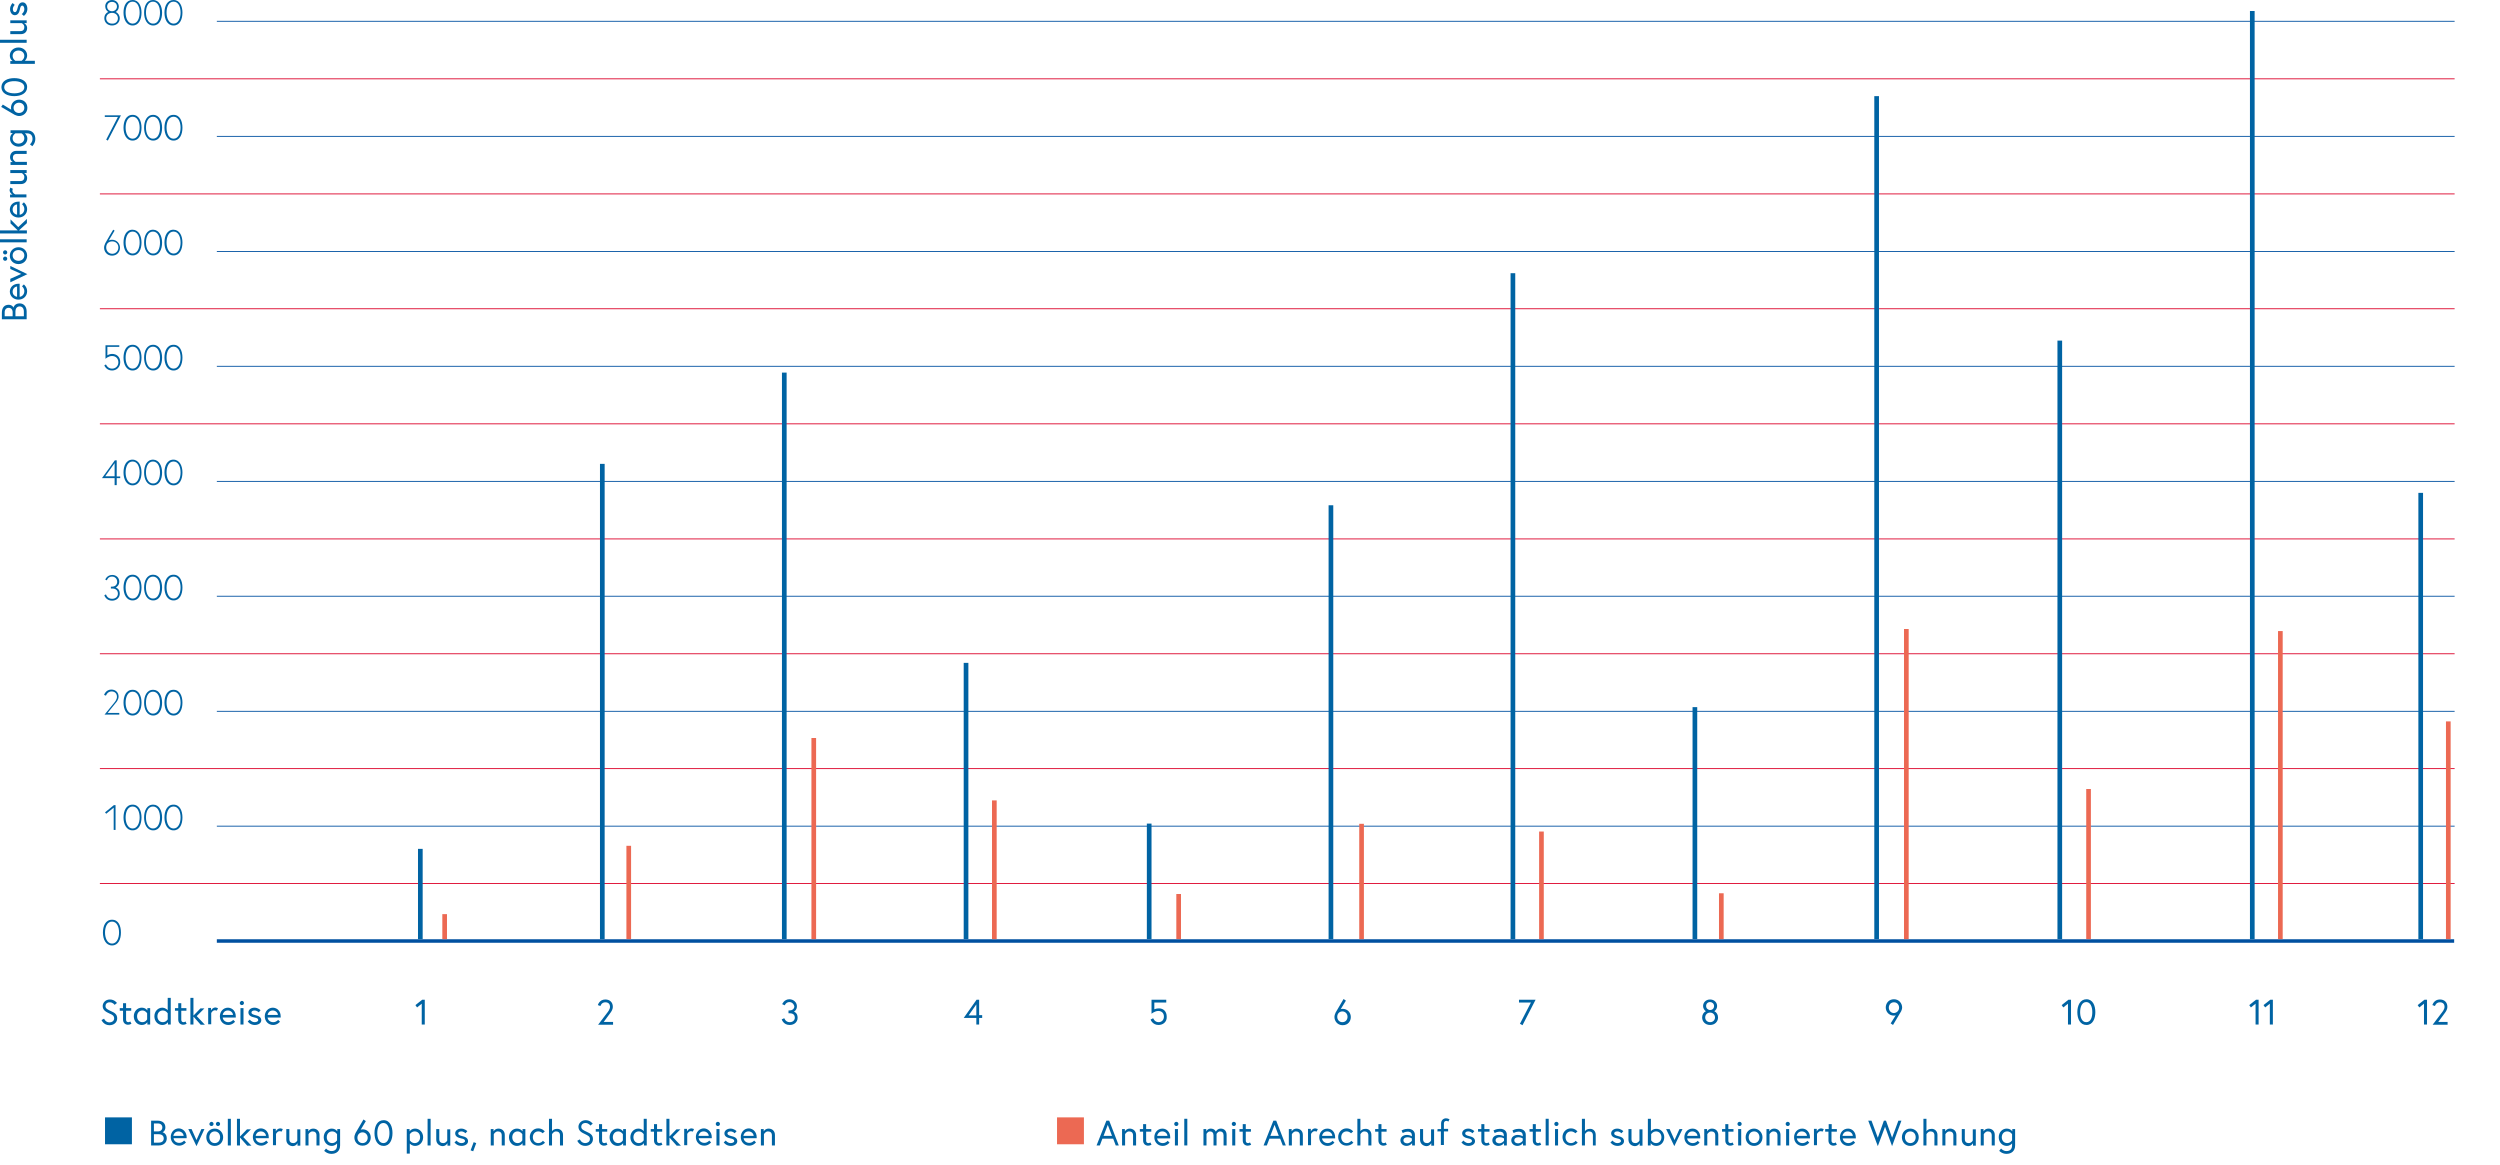 <?xml version="1.0" encoding="utf-8"?>
<!-- Generator: Adobe Illustrator 22.1.0, SVG Export Plug-In . SVG Version: 6.00 Build 0)  -->
<svg version="1.1" id="Ebene_1" xmlns="http://www.w3.org/2000/svg" xmlns:xlink="http://www.w3.org/1999/xlink" x="0px" y="0px"
	 viewBox="0 0 1068.8 497.9" style="enable-background:new 0 0 1068.8 497.9;" xml:space="preserve">
<style type="text/css">
	.st0{fill:none;stroke:#0050A0;stroke-width:0.379;}
	.st1{fill:none;stroke:#DC0028;stroke-width:0.379;}
	.st2{fill:none;stroke:#0050A0;stroke-width:1.5;}
	.st3{fill:#0063A3;}
	.st4{fill:#EC6953;}
	.st5{clip-path:url(#SVGID_2_);fill:none;stroke:#0063A3;stroke-width:2;}
	.st6{clip-path:url(#SVGID_4_);fill:none;stroke:#EC6953;stroke-width:2;}
	.st7{clip-path:url(#SVGID_6_);fill:none;stroke:#EC6953;stroke-width:2;}
	.st8{clip-path:url(#SVGID_8_);fill:none;stroke:#EC6953;stroke-width:2;}
	.st9{clip-path:url(#SVGID_10_);fill:none;stroke:#EC6953;stroke-width:2;}
	.st10{clip-path:url(#SVGID_12_);fill:none;stroke:#EC6953;stroke-width:2;}
	.st11{clip-path:url(#SVGID_14_);fill:none;stroke:#EC6953;stroke-width:2;}
	.st12{clip-path:url(#SVGID_16_);fill:none;stroke:#EC6953;stroke-width:2;}
	.st13{clip-path:url(#SVGID_18_);fill:none;stroke:#EC6953;stroke-width:2;}
	.st14{clip-path:url(#SVGID_20_);fill:none;stroke:#EC6953;stroke-width:2;}
	.st15{clip-path:url(#SVGID_22_);fill:none;stroke:#EC6953;stroke-width:2;}
	.st16{clip-path:url(#SVGID_24_);fill:none;stroke:#EC6953;stroke-width:2;}
	.st17{clip-path:url(#SVGID_26_);fill:none;stroke:#EC6953;stroke-width:2;}
	.st18{clip-path:url(#SVGID_28_);fill:none;stroke:#0063A3;stroke-width:2;}
	.st19{clip-path:url(#SVGID_30_);fill:none;stroke:#0063A3;stroke-width:2;}
	.st20{clip-path:url(#SVGID_32_);fill:none;stroke:#0063A3;stroke-width:2;}
	.st21{clip-path:url(#SVGID_34_);fill:none;stroke:#0063A3;stroke-width:2;}
	.st22{clip-path:url(#SVGID_36_);fill:none;stroke:#0063A3;stroke-width:2;}
	.st23{clip-path:url(#SVGID_38_);fill:none;stroke:#0063A3;stroke-width:2;}
	.st24{clip-path:url(#SVGID_40_);fill:none;stroke:#0063A3;stroke-width:2;}
	.st25{clip-path:url(#SVGID_42_);fill:none;stroke:#0063A3;stroke-width:2;}
	.st26{clip-path:url(#SVGID_44_);fill:none;stroke:#0063A3;stroke-width:2;}
	.st27{clip-path:url(#SVGID_46_);fill:none;stroke:#0063A3;stroke-width:2;}
	.st28{clip-path:url(#SVGID_48_);fill:none;stroke:#0063A3;stroke-width:2;}
</style>
<title>SAW_Balkendiagramm_01_Web</title>
<g>
	<line class="st0" x1="92.7" y1="9.1" x2="1049.4" y2="9.1"/>
	<line class="st1" x1="42.7" y1="33.7" x2="1049.4" y2="33.7"/>
	<line class="st0" x1="92.7" y1="58.3" x2="1049.4" y2="58.3"/>
	<line class="st1" x1="42.7" y1="82.9" x2="1049.4" y2="82.9"/>
	<line class="st0" x1="92.7" y1="107.5" x2="1049.4" y2="107.5"/>
	<line class="st1" x1="42.7" y1="132" x2="1049.4" y2="132"/>
	<line class="st0" x1="92.7" y1="156.6" x2="1049.4" y2="156.6"/>
	<line class="st1" x1="42.7" y1="181.2" x2="1049.4" y2="181.2"/>
	<line class="st0" x1="92.7" y1="205.8" x2="1049.4" y2="205.8"/>
	<line class="st1" x1="42.7" y1="230.4" x2="1049.4" y2="230.4"/>
	<line class="st0" x1="92.7" y1="254.9" x2="1049.4" y2="254.9"/>
	<line class="st1" x1="42.7" y1="279.5" x2="1049.4" y2="279.5"/>
	<line class="st0" x1="92.7" y1="304.1" x2="1049.4" y2="304.1"/>
	<line class="st1" x1="42.7" y1="328.6" x2="1049.4" y2="328.6"/>
	<line class="st0" x1="92.7" y1="353.2" x2="1049.4" y2="353.2"/>
	<line class="st1" x1="42.7" y1="377.7" x2="1049.4" y2="377.7"/>
	<line class="st2" x1="92.7" y1="402.3" x2="1049.2" y2="402.3"/>
</g>
<path class="st3" d="M50.8,2.8c0,1.1-0.6,1.9-1.3,2.3c1,0.5,1.7,1.5,1.7,2.7c0,1.7-1.3,3.1-3.3,3.1s-3.3-1.4-3.3-3.1
	c0-1.3,0.7-2.3,1.7-2.7C45.6,4.7,45,3.8,45,2.8C44.9,1.4,46,0,47.9,0C49.7,0,50.8,1.4,50.8,2.8z M50.4,7.8c0-1.3-1-2.3-2.5-2.3
	s-2.5,1-2.5,2.3s1,2.3,2.5,2.3C49.4,10.2,50.4,9.2,50.4,7.8z M50,2.8c0-1.3-1-2-2.1-2s-2.1,0.7-2.1,2s1,2,2.1,2S50,4,50,2.8z
	 M60.5,5.4c0,2.8-1.1,5.5-3.8,5.5s-3.9-2.7-3.9-5.5S53.9,0,56.7,0C59.4,0,60.5,2.7,60.5,5.4z M59.7,5.4c0-2.2-0.8-4.7-3-4.7
	s-3,2.5-3,4.7s0.9,4.7,3,4.7S59.7,7.7,59.7,5.4z M69.3,5.4c0,2.8-1.1,5.5-3.8,5.5c-2.7,0-3.9-2.7-3.9-5.5S62.7,0,65.4,0
	C68.1,0,69.3,2.7,69.3,5.4z M68.4,5.4c0-2.2-0.8-4.7-3-4.7c-2.2,0-3,2.5-3,4.7s0.9,4.7,3,4.7C67.6,10.2,68.4,7.7,68.4,5.4z M78,5.4
	c0,2.8-1.1,5.5-3.8,5.5c-2.7,0-3.9-2.7-3.9-5.5S71.5,0,74.2,0C76.9,0,78,2.7,78,5.4z M77.2,5.4c0-2.2-0.8-4.7-3-4.7s-3,2.5-3,4.7
	s0.9,4.7,3,4.7S77.2,7.7,77.2,5.4z"/>
<path class="st3" d="M44.8,49.3h6.9l-5.6,10.8l-0.7-0.4l5-9.7h-5.6C44.8,50,44.8,49.3,44.8,49.3z M60.5,54.6c0,2.8-1.1,5.5-3.8,5.5
	s-3.9-2.7-3.9-5.5s1.1-5.5,3.9-5.5C59.4,49.1,60.5,51.8,60.5,54.6z M59.7,54.6c0-2.2-0.8-4.7-3-4.7s-3,2.5-3,4.7s0.9,4.7,3,4.7
	S59.7,56.8,59.7,54.6z M69.3,54.6c0,2.8-1.1,5.5-3.8,5.5c-2.7,0-3.9-2.7-3.9-5.5s1.1-5.5,3.9-5.5C68.1,49.1,69.3,51.8,69.3,54.6z
	 M68.4,54.6c0-2.2-0.8-4.7-3-4.7c-2.2,0-3,2.5-3,4.7s0.9,4.7,3,4.7C67.6,59.3,68.4,56.8,68.4,54.6z M78,54.6c0,2.8-1.1,5.5-3.8,5.5
	c-2.7,0-3.9-2.7-3.9-5.5s1.1-5.5,3.9-5.5C76.9,49.1,78,51.8,78,54.6z M77.2,54.6c0-2.2-0.8-4.7-3-4.7s-3,2.5-3,4.7s0.9,4.7,3,4.7
	S77.2,56.8,77.2,54.6z"/>
<path class="st3" d="M46.5,102.8c0,0,0.6-0.3,1.4-0.3c2.1,0,3.4,1.7,3.4,3.4s-1.2,3.4-3.4,3.4s-3.4-1.8-3.4-3.4
	c0-0.6,0.2-1.3,0.5-1.9c0.5-1,3.4-5.8,3.4-5.8l0.6,0.4L46.5,102.8z M45.4,105.8c0,1.5,1.1,2.7,2.6,2.7s2.6-1.2,2.6-2.7
	s-1.1-2.6-2.6-2.6C46.4,103.2,45.4,104.2,45.4,105.8z M60.5,103.7c0,2.8-1.1,5.5-3.8,5.5s-3.9-2.7-3.9-5.5s1.1-5.5,3.9-5.5
	C59.4,98.3,60.5,101,60.5,103.7z M59.7,103.7c0-2.2-0.8-4.7-3-4.7s-3,2.5-3,4.7s0.9,4.7,3,4.7S59.7,106,59.7,103.7z M69.3,103.7
	c0,2.8-1.1,5.5-3.8,5.5c-2.7,0-3.9-2.7-3.9-5.5s1.1-5.5,3.9-5.5C68.1,98.3,69.3,101,69.3,103.7z M68.4,103.7c0-2.2-0.8-4.7-3-4.7
	c-2.2,0-3,2.5-3,4.7s0.9,4.7,3,4.7C67.6,108.5,68.4,106,68.4,103.7z M78,103.7c0,2.8-1.1,5.5-3.8,5.5c-2.7,0-3.9-2.7-3.9-5.5
	s1.1-5.5,3.9-5.5C76.9,98.3,78,101,78,103.7z M77.2,103.7c0-2.2-0.8-4.7-3-4.7s-3,2.5-3,4.7s0.9,4.7,3,4.7S77.2,106,77.2,103.7z"/>
<path class="st3" d="M47.9,158.4c-2.5,0-3.3-2.2-3.3-2.2l0.7-0.4c0,0,0.7,1.8,2.6,1.8c1.5,0,2.7-1.1,2.7-2.7s-1.1-2.7-2.7-2.7
	c-1.6,0-2.8,1.2-2.8,1.2v-5.8H51v0.7h-5.1v3.6c0,0,0.9-0.6,2-0.6c2,0,3.5,1.3,3.5,3.5S49.8,158.4,47.9,158.4z M60.5,152.9
	c0,2.8-1.1,5.5-3.8,5.5s-3.9-2.7-3.9-5.5s1.1-5.5,3.9-5.5C59.4,147.4,60.5,150.1,60.5,152.9z M59.7,152.9c0-2.2-0.8-4.7-3-4.7
	s-3,2.5-3,4.7s0.9,4.7,3,4.7S59.7,155.1,59.7,152.9z M69.3,152.9c0,2.8-1.1,5.5-3.8,5.5c-2.7,0-3.9-2.7-3.9-5.5s1.1-5.5,3.9-5.5
	C68.1,147.4,69.3,150.1,69.3,152.9z M68.4,152.9c0-2.2-0.8-4.7-3-4.7c-2.2,0-3,2.5-3,4.7s0.9,4.7,3,4.7
	C67.6,157.6,68.4,155.1,68.4,152.9z M78,152.9c0,2.8-1.1,5.5-3.8,5.5c-2.7,0-3.9-2.7-3.9-5.5s1.1-5.5,3.9-5.5
	C76.9,147.4,78,150.1,78,152.9z M77.2,152.9c0-2.2-0.8-4.7-3-4.7s-3,2.5-3,4.7s0.9,4.7,3,4.7S77.2,155.1,77.2,152.9z"/>
<path class="st3" d="M49.1,196.8h0.8v6.9h1.5v0.7h-1.5v3H49v-3h-5.4L49.1,196.8z M49,203.6V198l-4,5.6H49z M60.5,202
	c0,2.8-1.1,5.5-3.8,5.5s-3.9-2.7-3.9-5.5s1.1-5.5,3.9-5.5C59.4,196.6,60.5,199.3,60.5,202z M59.7,202c0-2.2-0.8-4.7-3-4.7
	s-3,2.5-3,4.7s0.9,4.7,3,4.7S59.7,204.3,59.7,202z M69.3,202c0,2.8-1.1,5.5-3.8,5.5c-2.7,0-3.9-2.7-3.9-5.5s1.1-5.5,3.9-5.5
	C68.1,196.6,69.3,199.3,69.3,202z M68.4,202c0-2.2-0.8-4.7-3-4.7c-2.2,0-3,2.5-3,4.7s0.9,4.7,3,4.7C67.6,206.8,68.4,204.3,68.4,202z
	 M78,202c0,2.8-1.1,5.5-3.8,5.5c-2.7,0-3.9-2.7-3.9-5.5s1.1-5.5,3.9-5.5C76.9,196.6,78,199.3,78,202z M77.2,202c0-2.2-0.8-4.7-3-4.7
	s-3,2.5-3,4.7s0.9,4.7,3,4.7S77.2,204.3,77.2,202z"/>
<path class="st3" d="M47.9,246.5c-1.8,0-2.2,1.6-2.2,1.6l-0.7-0.3c0,0,0.7-2,3-2c1.7,0,3,1.2,3,2.9s-1.5,2.5-1.5,2.5
	s1.7,0.4,1.7,2.6c0,1.8-1.5,3-3.3,3c-2.6,0-3.3-2.3-3.3-2.3l0.7-0.4c0,0,0.5,1.9,2.6,1.9c1.5,0,2.5-0.9,2.5-2.2s-0.8-2.2-2.4-2.2
	h-0.6v-0.8h0.5c1.4,0,2.2-0.9,2.2-2.1C50.1,247.4,49.1,246.5,47.9,246.5z M60.5,251.2c0,2.8-1.1,5.5-3.8,5.5s-3.9-2.7-3.9-5.5
	s1.1-5.5,3.9-5.5C59.4,245.7,60.5,248.4,60.5,251.2z M59.7,251.2c0-2.2-0.8-4.7-3-4.7s-3,2.5-3,4.7s0.9,4.7,3,4.7
	S59.7,253.4,59.7,251.2z M69.3,251.2c0,2.8-1.1,5.5-3.8,5.5c-2.7,0-3.9-2.7-3.9-5.5s1.1-5.5,3.9-5.5
	C68.1,245.7,69.3,248.4,69.3,251.2z M68.4,251.2c0-2.2-0.8-4.7-3-4.7c-2.2,0-3,2.5-3,4.7s0.9,4.7,3,4.7
	C67.6,255.9,68.4,253.4,68.4,251.2z M78,251.2c0,2.8-1.1,5.5-3.8,5.5c-2.7,0-3.9-2.7-3.9-5.5s1.1-5.5,3.9-5.5
	C76.9,245.7,78,248.4,78,251.2z M77.2,251.2c0-2.2-0.8-4.7-3-4.7s-3,2.5-3,4.7s0.9,4.7,3,4.7S77.2,253.4,77.2,251.2z"/>
<path class="st3" d="M48.7,300.6c0.4-0.5,1.3-1.5,1.3-2.7c0-1.3-0.8-2.3-2.3-2.3c-1.8,0-2.4,1.8-2.4,1.8l-0.8-0.3
	c0,0,0.7-2.3,3.1-2.3c1.9,0,3.1,1.3,3.1,3c0,1.3-1,2.5-1.3,2.8l-3.4,4.2h5v0.7h-6.3L48.7,300.6z M60.5,300.4c0,2.8-1.1,5.5-3.8,5.5
	s-3.9-2.7-3.9-5.5s1.1-5.5,3.9-5.5C59.4,294.9,60.5,297.6,60.5,300.4z M59.7,300.4c0-2.2-0.8-4.7-3-4.7s-3,2.5-3,4.7s0.9,4.7,3,4.7
	S59.7,302.6,59.7,300.4z M69.3,300.4c0,2.8-1.1,5.5-3.8,5.5c-2.7,0-3.9-2.7-3.9-5.5s1.1-5.5,3.9-5.5
	C68.1,294.9,69.3,297.6,69.3,300.4z M68.4,300.4c0-2.2-0.8-4.7-3-4.7c-2.2,0-3,2.5-3,4.7s0.9,4.7,3,4.7
	C67.6,305.1,68.4,302.6,68.4,300.4z M78,300.4c0,2.8-1.1,5.5-3.8,5.5c-2.7,0-3.9-2.7-3.9-5.5s1.1-5.5,3.9-5.5
	C76.9,294.9,78,297.6,78,300.4z M77.2,300.4c0-2.2-0.8-4.7-3-4.7s-3,2.5-3,4.7s0.9,4.7,3,4.7S77.2,302.6,77.2,300.4z"/>
<path class="st3" d="M48.7,344.2h0.7v10.6h-0.8v-9.5l-3.2,2.6l-0.5-0.6L48.7,344.2z M60.5,349.5c0,2.8-1.1,5.5-3.8,5.5
	s-3.9-2.7-3.9-5.5s1.1-5.5,3.9-5.5C59.4,344,60.5,346.7,60.5,349.5z M59.7,349.5c0-2.2-0.8-4.7-3-4.7s-3,2.5-3,4.7s0.9,4.7,3,4.7
	S59.7,351.7,59.7,349.5z M69.3,349.5c0,2.8-1.1,5.5-3.8,5.5c-2.7,0-3.9-2.7-3.9-5.5s1.1-5.5,3.9-5.5C68.1,344,69.3,346.7,69.3,349.5
	z M68.4,349.5c0-2.2-0.8-4.7-3-4.7c-2.2,0-3,2.5-3,4.7s0.9,4.7,3,4.7C67.6,354.2,68.4,351.7,68.4,349.5z M78,349.5
	c0,2.8-1.1,5.5-3.8,5.5c-2.7,0-3.9-2.7-3.9-5.5s1.1-5.5,3.9-5.5C76.9,344,78,346.7,78,349.5z M77.2,349.5c0-2.2-0.8-4.7-3-4.7
	s-3,2.5-3,4.7s0.9,4.7,3,4.7S77.2,351.7,77.2,349.5z"/>
<path class="st3" d="M51.7,398.7c0,2.8-1.1,5.5-3.8,5.5s-3.9-2.7-3.9-5.5s1.1-5.5,3.9-5.5S51.7,395.9,51.7,398.7z M50.9,398.7
	c0-2.2-0.8-4.7-3-4.7s-3,2.5-3,4.7s0.9,4.7,3,4.7S50.9,400.9,50.9,398.7z"/>
<path class="st3" d="M64.5,479.1h2.8c2.2,0,3.4,1.1,3.4,2.9c0,1.4-1,2-1.2,2.1c0.2,0,1.8,0.5,1.8,2.6c0,1.8-1.4,3-3.4,3h-3.3v-10.6
	H64.5z M67.5,483.7c1.2,0,1.9-0.7,1.9-1.7s-0.7-1.7-1.9-1.7h-1.7v3.4L67.5,483.7L67.5,483.7z M70,486.7c0-1-0.7-1.8-2.2-1.8h-2v3.6
	h2C69.4,488.5,70,487.7,70,486.7z M79.8,486.2c0,0.1,0,0.2,0,0.4h-5.6c0.1,1.1,1.1,2,2.4,2c1.4,0,2.1-1,2.1-1l0.8,0.8
	c0,0-1.1,1.4-2.9,1.4c-2.1,0-3.6-1.6-3.6-3.7c0-2,1.4-3.7,3.5-3.7C78.3,482.5,79.8,484,79.8,486.2z M78.5,485.6
	c0-0.8-0.8-1.9-2.2-1.9c-1.5,0-2.1,1.2-2.2,1.9H78.5z M81.9,482.7l2.1,4.7l2.1-4.7h1.3L84,490l-3.5-7.3H81.9z M95.4,486.2
	c0,2.1-1.5,3.7-3.6,3.7s-3.6-1.6-3.6-3.7s1.5-3.7,3.6-3.7C93.8,482.5,95.4,484.1,95.4,486.2z M94.1,486.2c0-1.4-0.9-2.5-2.3-2.5
	s-2.3,1.1-2.3,2.5s0.9,2.5,2.3,2.5S94.1,487.6,94.1,486.2z M90.4,479.6c0.5,0,0.9,0.4,0.9,0.9s-0.4,0.9-0.9,0.9s-0.9-0.4-0.9-0.9
	C89.6,480,90,479.6,90.4,479.6z M93.2,479.6c0.5,0,0.9,0.4,0.9,0.9s-0.4,0.9-0.9,0.9s-0.9-0.4-0.9-0.9
	C92.3,480,92.7,479.6,93.2,479.6z M97.4,478.3h1.3v11.4h-1.3V478.3z M102.6,486.3v3.4h-1.3v-11.4h1.3v7.6l3-3.1h1.7l-3.3,3.3
	l3.5,3.7h-1.8L102.6,486.3z M114.9,486.2c0,0.1,0,0.2,0,0.4h-5.6c0.1,1.1,1.1,2,2.4,2c1.4,0,2.1-1,2.1-1l0.8,0.8
	c0,0-1.1,1.4-2.9,1.4c-2.1,0-3.6-1.6-3.6-3.7c0-2,1.4-3.7,3.5-3.7C113.5,482.5,114.9,484,114.9,486.2z M113.7,485.6
	c0-0.8-0.8-1.9-2.2-1.9c-1.5,0-2.1,1.2-2.2,1.9H113.7z M120.9,482.7l-0.5,1.1c0,0-0.3-0.2-0.8-0.2c-1.1,0-1.6,1.2-1.6,1.2v4.8h-1.3
	v-7h1.2v1.1c0,0,0.6-1.3,2-1.3C120.5,482.5,120.9,482.7,120.9,482.7z M122.4,487.2v-4.5h1.3v4.3c0,1.2,0.7,1.7,1.7,1.7
	c1.2,0,1.7-1.1,1.7-1.1v-4.8h1.3v7h-1.2v-1.1c0,0-0.6,1.3-2.1,1.3C123.6,489.9,122.4,488.9,122.4,487.2z M136.6,485.2v4.5h-1.3v-4.3
	c0-1.2-0.7-1.7-1.7-1.7c-1.1,0-1.7,1.2-1.7,1.2v4.8h-1.3v-7h1.2v1c0,0,0.6-1.2,2.1-1.2C135.4,482.5,136.6,483.5,136.6,485.2z
	 M144.1,488.8c-0.2,0.3-1,1.1-2.3,1.1c-1.9,0-3.4-1.6-3.4-3.7s1.5-3.7,3.4-3.7c1.7,0,2.4,1.2,2.4,1.2v-1h1.2v7
	c0,2.4-1.6,3.6-3.7,3.6c-1.9,0-3.1-1.3-3.1-1.3l0.8-1c0,0,0.8,1.1,2.3,1.1s2.4-0.8,2.4-2.4L144.1,488.8L144.1,488.8z M144.1,484.9
	c0,0-0.7-1.2-2.1-1.2c-1.4,0-2.3,1.1-2.3,2.5s0.9,2.5,2.3,2.5c1.4,0,2.1-1.2,2.1-1.2V484.9z M154.2,483c0,0,0.3-0.2,0.8-0.2
	c2.2,0,3.5,1.7,3.5,3.5s-1.2,3.5-3.5,3.5s-3.5-1.8-3.5-3.5c0-0.6,0.2-1.3,0.5-1.9c0.2-0.4,3.4-5.8,3.4-5.8l1,0.7L154.2,483z
	 M152.8,486.4c0,1.2,0.8,2.3,2.2,2.3s2.2-1.1,2.2-2.3c0-1.2-0.9-2.3-2.2-2.3S152.8,485.1,152.8,486.4z M167.8,484.4
	c0,2.8-1.1,5.5-3.8,5.5s-3.9-2.6-3.9-5.5s1.2-5.5,3.9-5.5S167.8,481.6,167.8,484.4z M166.5,484.4c0-2.1-0.7-4.3-2.6-4.3
	s-2.6,2.2-2.6,4.3s0.7,4.3,2.6,4.3S166.5,486.5,166.5,484.4z M175.1,482.7v1c0,0,0.7-1.2,2.4-1.2c1.9,0,3.4,1.6,3.4,3.7
	s-1.5,3.7-3.4,3.7c-1.3,0-2-0.7-2.3-1v4.3h-1.3v-10.5H175.1z M175.2,487.5c0,0,0.7,1.2,2.1,1.2c1.4,0,2.3-1.1,2.3-2.5
	s-0.9-2.5-2.3-2.5c-1.4,0-2.1,1.2-2.1,1.2V487.5z M182.8,478.3h1.3v11.4h-1.3V478.3z M186.5,487.2v-4.5h1.3v4.3
	c0,1.2,0.7,1.7,1.7,1.7c1.2,0,1.7-1.1,1.7-1.1v-4.8h1.3v7h-1.2v-1.1c0,0-0.6,1.3-2.1,1.3C187.8,489.9,186.5,488.9,186.5,487.2z
	 M195.2,487.6c0,0,0.7,1.1,2.1,1.1c0.7,0,1.5-0.3,1.5-0.9s-0.5-0.9-1.6-1.1c-1.5-0.3-2.6-0.9-2.6-2.2c0-1,1-2,2.6-2s2.6,1.1,2.6,1.1
	l-0.8,0.9c0,0-0.7-0.8-1.8-0.8c-0.9,0-1.3,0.4-1.3,0.9s0.5,0.8,1.7,1.1c1.3,0.3,2.5,0.8,2.5,2.2c0,1.3-1.4,2-2.8,2c-2,0-3-1.5-3-1.5
	L195.2,487.6z M202.5,488.3l1.1,0.4l-1.3,3.5l-1.1-0.4L202.5,488.3z M215.8,485.2v4.5h-1.3v-4.3c0-1.2-0.7-1.7-1.7-1.7
	c-1.1,0-1.7,1.2-1.7,1.2v4.8h-1.3v-7h1.2v1c0,0,0.6-1.2,2.1-1.2S215.8,483.5,215.8,485.2z M224.6,482.7v7h-1.2v-1
	c0,0-0.7,1.2-2.4,1.2c-1.9,0-3.4-1.6-3.4-3.7s1.5-3.7,3.4-3.7c1.7,0,2.4,1.2,2.4,1.2v-1H224.6z M223.3,484.9c0,0-0.7-1.2-2-1.2
	c-1.4,0-2.3,1.1-2.3,2.5s0.9,2.5,2.3,2.5c1.4,0,2-1.2,2-1.2V484.9z M233,488.5c0,0-1,1.3-2.9,1.3c-2.1,0-3.6-1.6-3.6-3.7
	c0-2,1.5-3.7,3.6-3.7c1.8,0,2.8,1.3,2.8,1.3l-0.9,0.8c0,0-0.7-0.8-1.9-0.8c-1.4,0-2.3,1.1-2.3,2.5s0.9,2.5,2.3,2.5s2-1,2-1
	L233,488.5z M240.7,485.2v4.5h-1.3v-4.3c0-1.2-0.7-1.7-1.7-1.7c-1.1,0-1.7,1.2-1.7,1.2v4.8h-1.3v-11.4h1.3v5.3c0.2-0.3,0.8-1,2.1-1
	C239.4,482.5,240.7,483.5,240.7,485.2z M250.2,484.9c-1.5-0.7-2.9-1.4-2.9-3.2c0-1.2,1-2.8,3.1-2.8c2,0,3,1.5,3,1.5l-1,0.8
	c0,0-0.7-1.1-2.1-1.1c-1.2,0-1.8,0.8-1.8,1.6c0,1.1,0.9,1.5,2.4,2.2c1.6,0.7,2.6,1.4,2.6,3.1s-1.4,2.9-3.3,2.9
	c-2.5,0-3.4-2.2-3.4-2.2l1.1-0.6c0,0,0.6,1.6,2.3,1.6c1,0,2-0.6,2-1.7C252.3,485.9,251.4,485.5,250.2,484.9z M254.7,482.7h1.4v-2.1
	h1.3v2.1h2.2v1.1h-2.2v3.8c0,0.7,0.3,1.1,1,1.1c0.4,0,0.8-0.3,0.8-0.3l0.5,1c-0.6,0.3-1,0.4-1.5,0.4c-1,0-2.1-0.7-2.1-2.2v-3.8h-1.4
	L254.7,482.7L254.7,482.7z M267.6,482.7v7h-1.2v-1c0,0-0.7,1.2-2.4,1.2c-1.9,0-3.4-1.6-3.4-3.7s1.5-3.7,3.4-3.7
	c1.7,0,2.4,1.2,2.4,1.2v-1H267.6z M266.3,484.9c0,0-0.7-1.2-2-1.2c-1.4,0-2.3,1.1-2.3,2.5s0.9,2.5,2.3,2.5s2-1.2,2-1.2V484.9z
	 M275.2,483.6v-5.3h1.3v11.4h-1.2v-1c0,0-0.7,1.2-2.4,1.2c-1.9,0-3.4-1.6-3.4-3.7s1.5-3.7,3.4-3.7
	C274.5,482.5,275.2,483.6,275.2,483.6z M275.2,484.9c0,0-0.7-1.2-2.1-1.2s-2.3,1.1-2.3,2.5s0.9,2.5,2.3,2.5s2.1-1.2,2.1-1.2V484.9z
	 M278.2,482.7h1.4v-2.1h1.3v2.1h2.2v1.1h-2.2v3.8c0,0.7,0.3,1.1,1,1.1c0.4,0,0.8-0.3,0.8-0.3l0.5,1c-0.6,0.3-1,0.4-1.5,0.4
	c-1,0-2.1-0.7-2.1-2.2v-3.8h-1.4L278.2,482.7L278.2,482.7z M286.2,486.3v3.4h-1.3v-11.4h1.3v7.6l3-3.1h1.7l-3.3,3.3l3.5,3.7h-1.8
	L286.2,486.3z M296.7,482.7l-0.5,1.1c0,0-0.3-0.2-0.8-0.2c-1.1,0-1.6,1.2-1.6,1.2v4.8h-1.3v-7h1.2v1.1c0,0,0.6-1.3,2-1.3
	C296.3,482.5,296.7,482.7,296.7,482.7z M304.3,486.2c0,0.1,0,0.2,0,0.4h-5.6c0.1,1.1,1.1,2,2.4,2c1.4,0,2.1-1,2.1-1l0.8,0.8
	c0,0-1.1,1.4-2.9,1.4c-2.1,0-3.6-1.6-3.6-3.7c0-2,1.4-3.7,3.5-3.7C302.8,482.5,304.3,484,304.3,486.2z M303,485.6
	c0-0.8-0.8-1.9-2.2-1.9c-1.5,0-2.1,1.2-2.2,1.9H303z M306.9,479.6c0.5,0,0.9,0.4,0.9,0.9s-0.4,0.9-0.9,0.9s-0.9-0.4-0.9-0.9
	S306.4,479.6,306.9,479.6z M306.3,482.7h1.3v7h-1.3V482.7z M310.3,487.6c0,0,0.7,1.1,2.1,1.1c0.7,0,1.5-0.3,1.5-0.9
	s-0.5-0.9-1.6-1.1c-1.5-0.3-2.6-0.9-2.6-2.2c0-1,1-2,2.6-2s2.6,1.1,2.6,1.1l-0.8,0.9c0,0-0.7-0.8-1.8-0.8c-0.9,0-1.3,0.4-1.3,0.9
	s0.5,0.8,1.7,1.1c1.3,0.3,2.5,0.8,2.5,2.2c0,1.3-1.4,2-2.8,2c-2,0-3-1.5-3-1.5L310.3,487.6z M323.5,486.2c0,0.1,0,0.2,0,0.4h-5.6
	c0.1,1.1,1.1,2,2.4,2c1.4,0,2.1-1,2.1-1l0.8,0.8c0,0-1.1,1.4-2.9,1.4c-2.1,0-3.6-1.6-3.6-3.7c0-2,1.4-3.7,3.5-3.7
	C322,482.5,323.5,484,323.5,486.2z M322.2,485.6c0-0.8-0.8-1.9-2.2-1.9c-1.5,0-2.1,1.2-2.2,1.9H322.2z M331.3,485.2v4.5H330v-4.3
	c0-1.2-0.7-1.7-1.7-1.7c-1.1,0-1.7,1.2-1.7,1.2v4.8h-1.3v-7h1.2v1c0,0,0.6-1.2,2.1-1.2S331.3,483.5,331.3,485.2z"/>
<rect x="44.9" y="477.7" class="st3" width="11.5" height="11.5"/>
<rect x="451.9" y="477.7" class="st4" width="11.5" height="11.5"/>
<g>
	<path class="st3" d="M180.5,427.4h1.1V438h-1.3v-8.9l-2,1.6l-0.7-1L180.5,427.4z"/>
</g>
<path class="st3" d="M46.8,433.3c-1.5-0.7-2.9-1.4-2.9-3.2c0-1.2,1-2.8,3.1-2.8c2,0,3,1.5,3,1.5l-1,0.8c0,0-0.7-1.1-2.1-1.1
	c-1.2,0-1.8,0.8-1.8,1.6c0,1.1,0.9,1.5,2.4,2.2c1.6,0.7,2.6,1.4,2.6,3.1s-1.4,2.9-3.3,2.9c-2.5,0-3.4-2.2-3.4-2.2l1.1-0.6
	c0,0,0.6,1.6,2.3,1.6c1,0,2-0.6,2-1.7C48.8,434.2,48,433.8,46.8,433.3z M51.2,431h1.4v-2.1h1.3v2.1h2.2v1.1h-2.2v3.8
	c0,0.7,0.3,1.1,1,1.1c0.4,0,0.8-0.3,0.8-0.3l0.5,1c-0.6,0.3-1,0.4-1.5,0.4c-1,0-2.1-0.7-2.1-2.2v-3.8h-1.4V431z M64.2,431v7H63v-1
	c0,0-0.7,1.2-2.4,1.2c-1.9,0-3.4-1.6-3.4-3.7s1.5-3.7,3.4-3.7c1.7,0,2.4,1.2,2.4,1.2v-1H64.2z M62.9,433.2c0,0-0.7-1.2-2-1.2
	c-1.4,0-2.3,1.1-2.3,2.5s0.9,2.5,2.3,2.5c1.4,0,2-1.2,2-1.2V433.2z M71.7,431.9v-5.3H73V438h-1.2v-1c0,0-0.7,1.2-2.4,1.2
	c-1.9,0-3.4-1.6-3.4-3.7s1.5-3.7,3.4-3.7C71,430.9,71.7,431.9,71.7,431.9z M71.7,433.2c0,0-0.7-1.2-2.1-1.2s-2.3,1.1-2.3,2.5
	s0.9,2.5,2.3,2.5s2.1-1.2,2.1-1.2V433.2z M74.8,431h1.4v-2.1h1.3v2.1h2.2v1.1h-2.2v3.8c0,0.7,0.3,1.1,1,1.1c0.4,0,0.8-0.3,0.8-0.3
	l0.5,1c-0.6,0.3-1,0.4-1.5,0.4c-1,0-2.1-0.7-2.1-2.2v-3.8h-1.4C74.8,432.1,74.8,431,74.8,431z M82.7,434.6v3.4h-1.3v-11.4h1.3v7.6
	l3-3.1h1.7l-3.3,3.3l3.5,3.7h-1.8L82.7,434.6z M93.2,431l-0.5,1.1c0,0-0.3-0.2-0.8-0.2c-1.1,0-1.6,1.2-1.6,1.2v4.8H89v-7h1.2v1.1
	c0,0,0.6-1.3,2-1.3C92.8,430.9,93.2,431,93.2,431z M100.8,434.6c0,0.1,0,0.2,0,0.4h-5.6c0.1,1.1,1.1,2,2.4,2c1.4,0,2.1-1,2.1-1
	l0.8,0.8c0,0-1.1,1.4-2.9,1.4c-2.1,0-3.6-1.6-3.6-3.7c0-2,1.4-3.7,3.5-3.7C99.4,430.9,100.8,432.3,100.8,434.6z M99.6,433.9
	c0-0.8-0.8-1.9-2.2-1.9c-1.5,0-2.1,1.2-2.2,1.9H99.6z M103.4,427.9c0.5,0,0.9,0.4,0.9,0.9s-0.4,0.9-0.9,0.9s-0.9-0.4-0.9-0.9
	C102.6,428.3,103,427.9,103.4,427.9z M102.8,431h1.3v7h-1.3V431z M106.8,435.9c0,0,0.7,1.1,2.1,1.1c0.7,0,1.5-0.3,1.5-0.9
	s-0.5-0.9-1.6-1.1c-1.5-0.3-2.6-0.9-2.6-2.2c0-1,1-2,2.6-2s2.6,1.1,2.6,1.1l-0.8,0.9c0,0-0.7-0.8-1.8-0.8c-0.9,0-1.3,0.4-1.3,0.9
	s0.5,0.8,1.7,1.1c1.3,0.3,2.5,0.8,2.5,2.2c0,1.3-1.4,2-2.8,2c-2,0-3-1.5-3-1.5L106.8,435.9z M120,434.6c0,0.1,0,0.2,0,0.4h-5.6
	c0.1,1.1,1.1,2,2.4,2c1.4,0,2.1-1,2.1-1l0.8,0.8c0,0-1.1,1.4-2.9,1.4c-2.1,0-3.6-1.6-3.6-3.7c0-2,1.4-3.7,3.5-3.7
	C118.6,430.9,120,432.3,120,434.6z M118.8,433.9c0-0.8-0.8-1.9-2.2-1.9c-1.5,0-2.1,1.2-2.2,1.9H118.8z"/>
<g>
	<path class="st3" d="M0.8,136.5v-2.8c0-2.2,1.1-3.4,2.9-3.4c1.4,0,2,1,2.1,1.2c0-0.2,0.5-1.8,2.6-1.8c1.8,0,3,1.4,3,3.5v3.3H0.8z
		 M5.4,133.5c0-1.2-0.7-1.9-1.7-1.9S2,132.3,2,133.5v1.7h3.4V133.5z M8.4,131c-1,0-1.8,0.7-1.8,2.2v2h3.6v-2
		C10.2,131.7,9.4,131,8.4,131z"/>
	<path class="st3" d="M8,121.3c0.1,0,0.2,0,0.4,0v5.6c1.1-0.1,2-1.1,2-2.4c0-1.4-1-2.1-1-2.1l0.8-0.8c0,0,1.4,1.1,1.4,2.9
		c0,2.1-1.6,3.6-3.7,3.6c-2,0-3.7-1.4-3.7-3.5C4.3,122.7,5.7,121.3,8,121.3z M7.3,122.5c-0.8,0-1.9,0.8-1.9,2.2
		c0,1.5,1.2,2.1,1.9,2.2V122.5z"/>
	<path class="st3" d="M4.4,119.2l4.7-2.1L4.4,115v-1.3l7.3,3.5l-7.3,3.5C4.4,120.7,4.4,119.2,4.4,119.2z"/>
	<path class="st3" d="M1.3,107.9c0-0.5,0.4-0.9,0.9-0.9s0.9,0.4,0.9,0.9s-0.4,0.9-0.9,0.9S1.3,108.4,1.3,107.9z M1.3,110.6
		c0-0.5,0.4-0.9,0.9-0.9s0.9,0.4,0.9,0.9s-0.4,0.9-0.9,0.9S1.3,111.1,1.3,110.6z M7.9,105.7c2.1,0,3.7,1.5,3.7,3.6s-1.6,3.6-3.7,3.6
		s-3.7-1.5-3.7-3.6S5.9,105.7,7.9,105.7z M7.9,106.9c-1.4,0-2.5,0.9-2.5,2.3s1.1,2.3,2.5,2.3s2.5-0.9,2.5-2.3S9.3,106.9,7.9,106.9z"
		/>
	<path class="st3" d="M0,103.6v-1.3h11.4v1.3H0z"/>
	<path class="st3" d="M8.1,98.5h3.4v1.3H0v-1.3h7.6l-3.1-3v-1.7l3.3,3.3l3.7-3.5v1.8L8.1,98.5z"/>
	<path class="st3" d="M8,86.2c0.1,0,0.2,0,0.4,0v5.6c1.1-0.1,2-1.1,2-2.4c0-1.4-1-2.1-1-2.1l0.8-0.8c0,0,1.4,1.1,1.4,2.9
		c0,2.1-1.6,3.6-3.7,3.6c-2,0-3.7-1.4-3.7-3.5C4.3,87.6,5.7,86.2,8,86.2z M7.3,87.4c-0.8,0-1.9,0.8-1.9,2.2c0,1.5,1.2,2.1,1.9,2.2
		V87.4z"/>
	<path class="st3" d="M4.4,80.2l1.1,0.5c0,0-0.2,0.3-0.2,0.8c0,1.1,1.2,1.6,1.2,1.6h4.8v1.3h-7v-1.2h1.1c0,0-1.3-0.6-1.3-2
		C4.3,80.6,4.4,80.2,4.4,80.2z"/>
	<path class="st3" d="M8.9,78.7H4.4v-1.3h4.3c1.2,0,1.7-0.7,1.7-1.7c0-1.2-1.1-1.7-1.1-1.7H4.4v-1.3h7V74h-1.1c0,0,1.3,0.6,1.3,2.1
		C11.6,77.5,10.7,78.7,8.9,78.7z"/>
	<path class="st3" d="M6.9,64.5h4.5v1.3H7.2c-1.2,0-1.7,0.7-1.7,1.7c0,1.1,1.2,1.7,1.2,1.7h4.8v1.3h-7v-1.2h1c0,0-1.2-0.6-1.2-2.1
		C4.3,65.8,5.2,64.5,6.9,64.5z"/>
	<path class="st3" d="M10.6,57c0.3,0.2,1.1,1,1.1,2.3c0,1.9-1.6,3.4-3.7,3.4s-3.7-1.5-3.7-3.4c0-1.7,1.2-2.4,1.2-2.4h-1v-1.2h7
		c2.4,0,3.6,1.6,3.6,3.7c0,1.9-1.3,3.1-1.3,3.1l-1-0.8c0,0,1.1-0.8,1.1-2.3S13.1,57,11.5,57H10.6z M6.6,57c0,0-1.2,0.7-1.2,2.1
		c0,1.4,1.1,2.3,2.5,2.3s2.5-0.9,2.5-2.3c0-1.4-1.2-2.1-1.2-2.1H6.6z"/>
	<path class="st3" d="M4.8,46.9c0,0-0.1-0.3-0.1-0.8c0-2.2,1.7-3.5,3.5-3.5s3.5,1.2,3.5,3.5c0,2.2-1.8,3.5-3.5,3.5
		c-0.6,0-1.3-0.2-1.9-0.5c-0.4-0.2-5.8-3.4-5.8-3.4l0.7-1L4.8,46.9z M8.1,48.3c1.2,0,2.3-0.8,2.3-2.2s-1.1-2.2-2.3-2.2
		s-2.3,0.9-2.3,2.2C5.8,47.5,6.9,48.3,8.1,48.3z"/>
	<path class="st3" d="M6.1,33.4c2.8,0,5.5,1.1,5.5,3.8S9,41.1,6.1,41.1s-5.5-1.2-5.5-3.9C0.7,34.5,3.3,33.4,6.1,33.4z M6.1,34.7
		c-2.1,0-4.3,0.7-4.3,2.6s2.2,2.6,4.3,2.6s4.3-0.7,4.3-2.6S8.2,34.7,6.1,34.7z"/>
	<path class="st3" d="M4.4,26.1h1c0,0-1.2-0.7-1.2-2.4c0-1.9,1.6-3.4,3.7-3.4s3.7,1.5,3.7,3.4c0,1.3-0.7,2-1,2.3h4.3v1.3H4.4V26.1z
		 M9.2,26c0,0,1.2-0.7,1.2-2.1s-1.1-2.3-2.5-2.3s-2.5,0.9-2.5,2.3S6.6,26,6.6,26H9.2z"/>
	<path class="st3" d="M0,18.3V17h11.4v1.3H0z"/>
	<path class="st3" d="M8.9,14.6H4.4v-1.3h4.3c1.2,0,1.7-0.7,1.7-1.7c0-1.2-1.1-1.7-1.1-1.7H4.4V8.7h7v1.2h-1.1c0,0,1.3,0.6,1.3,2.1
		C11.6,13.4,10.7,14.6,8.9,14.6z"/>
	<path class="st3" d="M9.3,6c0,0,1.1-0.7,1.1-2.1c0-0.7-0.3-1.5-0.9-1.5C9,2.4,8.7,2.9,8.5,4C8.2,5.5,7.6,6.5,6.3,6.5
		c-1,0-2-1-2-2.6s1.1-2.6,1.1-2.6l0.9,0.8c0,0-0.8,0.7-0.8,1.8c0,0.9,0.4,1.3,0.9,1.3s0.8-0.5,1.1-1.7C7.8,2.2,8.3,1,9.7,1
		c1.3,0,2,1.4,2,2.8c0,2-1.5,3-1.5,3L9.3,6z"/>
</g>
<g>
	<path class="st3" d="M259.5,433.1c0.4-0.5,1.3-1.6,1.3-2.7c0-1-0.6-1.9-2-1.9c-1.7,0-2.1,1.6-2.1,1.6l-1.1-0.4c0,0,0.6-2.4,3.2-2.4
		c2,0,3.2,1.3,3.2,3.1c0,1.4-0.9,2.4-1.1,2.7l-2.8,3.8h4v1.2h-6.4L259.5,433.1z"/>
</g>
<g>
	<path class="st3" d="M337.5,428.4c-1.5,0-2,1.4-2,1.4l-1.1-0.5c0,0,0.8-2.1,3.1-2.1c1.7,0,3.2,1.3,3.2,3s-1.3,2.3-1.3,2.3
		s1.6,0.4,1.6,2.6c0,1.9-1.5,3.1-3.4,3.1c-2.7,0-3.4-2.4-3.4-2.4l1.1-0.5c0,0,0.5,1.7,2.3,1.7c1.4,0,2.2-0.9,2.2-1.9
		c0-1.2-0.7-1.9-2.2-1.9h-0.5V432h0.3c1.2,0,2.2-0.6,2.2-1.8C339.4,429.3,338.6,428.4,337.5,428.4z"/>
</g>
<g>
	<path class="st3" d="M417.5,427.4h1.1v6.6h1.3v1.2h-1.3v2.8h-1.2v-2.8H412L417.5,427.4z M417.4,434.1v-4.7l-3.3,4.7H417.4z"/>
</g>
<g>
	<path class="st3" d="M495.3,438.2c-2.6,0-3.4-2.3-3.4-2.3l1.1-0.6c0,0,0.6,1.7,2.3,1.7c1.2,0,2.3-0.8,2.3-2.4s-1.1-2.4-2.4-2.4
		c-1.5,0-2.9,1.2-2.9,1.2v-6h6.3v1.2h-5.1v2.9c0,0,0.8-0.4,2-0.4c1.7,0,3.3,1.1,3.3,3.6C498.9,437,497.1,438.2,495.3,438.2z"/>
</g>
<g>
	<path class="st3" d="M573.2,431.4c0,0,0.3-0.1,0.8-0.1c2.2,0,3.5,1.7,3.5,3.5s-1.2,3.5-3.5,3.5c-2.2,0-3.5-1.8-3.5-3.5
		c0-0.6,0.2-1.3,0.5-1.9c0.2-0.4,3.4-5.8,3.4-5.8l1,0.7L573.2,431.4z M571.7,434.7c0,1.2,0.8,2.3,2.2,2.3s2.2-1.1,2.2-2.3
		s-0.9-2.3-2.2-2.3S571.7,433.4,571.7,434.7z"/>
</g>
<g>
	<path class="st3" d="M649.4,427.4h7.1l-5.6,10.9l-1.1-0.6l4.7-9.1h-5.1L649.4,427.4L649.4,427.4z"/>
</g>
<g>
	<path class="st3" d="M734.1,430.1c0,0.9-0.5,1.8-1.2,2.2c1,0.5,1.6,1.5,1.6,2.7c0,1.7-1.3,3.2-3.4,3.2s-3.4-1.5-3.4-3.2
		c0-1.2,0.6-2.2,1.6-2.7c-0.7-0.4-1.2-1.3-1.2-2.2c0-1.4,1.1-2.8,3-2.8C733,427.3,734.1,428.7,734.1,430.1z M733.2,435
		c0-1.1-0.8-2.1-2.1-2.1s-2.1,1-2.1,2.1c0,1,0.8,2,2.1,2S733.2,436,733.2,435z M732.8,430.1c0-1-0.8-1.7-1.7-1.7
		c-1,0-1.7,0.7-1.7,1.7s0.8,1.7,1.7,1.7C732.1,431.8,732.8,431.1,732.8,430.1z"/>
</g>
<g>
	<path class="st3" d="M810.5,434c0,0-0.2,0.2-0.8,0.2c-2.2,0-3.5-1.7-3.5-3.5c0-1.7,1.2-3.5,3.5-3.5c2.2,0,3.5,1.8,3.5,3.5
		c0,0.6-0.2,1.1-0.4,1.6c-0.2,0.4-3.5,5.9-3.5,5.9l-1-0.7L810.5,434z M811.9,430.8c0-1.2-0.8-2.3-2.2-2.3s-2.2,1.1-2.2,2.3
		c0,1.2,0.9,2.3,2.2,2.3C811,433,811.9,432,811.9,430.8z"/>
</g>
<g>
	<path class="st3" d="M884.3,427.4h1.1V438h-1.3v-8.9l-2,1.6l-0.7-1L884.3,427.4z"/>
	<path class="st3" d="M895.8,432.7c0,2.8-1.1,5.5-3.8,5.5s-3.9-2.6-3.9-5.5c0-2.8,1.2-5.5,3.9-5.5S895.8,429.9,895.8,432.7z
		 M894.5,432.7c0-2.1-0.7-4.3-2.6-4.3c-1.9,0-2.6,2.2-2.6,4.3c0,2.1,0.7,4.3,2.6,4.3C893.9,437,894.5,434.8,894.5,432.7z"/>
</g>
<g>
	<path class="st3" d="M964.5,427.4h1.1V438h-1.3v-8.9l-2,1.6l-0.7-1L964.5,427.4z"/>
	<path class="st3" d="M970.6,427.4h1.1V438h-1.3v-8.9l-2,1.6l-0.7-1L970.6,427.4z"/>
</g>
<g>
	<path class="st3" d="M1036.5,427.4h1.1V438h-1.3v-8.9l-2,1.6l-0.7-1L1036.5,427.4z"/>
	<path class="st3" d="M1043.8,433.1c0.4-0.5,1.3-1.6,1.3-2.7c0-1-0.6-1.9-2-1.9c-1.7,0-2.1,1.6-2.1,1.6l-1.1-0.4
		c0,0,0.6-2.4,3.2-2.4c2,0,3.2,1.3,3.2,3.1c0,1.4-0.9,2.4-1.1,2.7l-2.8,3.8h4v1.2h-6.4L1043.8,433.1z"/>
</g>
<g>
	<g>
		<defs>
			<rect id="SVGID_1_" x="177.6" y="4.7" width="871.2" height="396.8"/>
		</defs>
		<clipPath id="SVGID_2_">
			<use xlink:href="#SVGID_1_"  style="overflow:visible;"/>
		</clipPath>
		<line class="st5" x1="179.7" y1="362.9" x2="179.7" y2="401.5"/>
	</g>
	<g>
		<defs>
			<rect id="SVGID_3_" x="177.6" y="4.7" width="871.2" height="396.8"/>
		</defs>
		<clipPath id="SVGID_4_">
			<use xlink:href="#SVGID_3_"  style="overflow:visible;"/>
		</clipPath>
		<line class="st6" x1="190.1" y1="390.8" x2="190.1" y2="401.5"/>
	</g>
	<g>
		<defs>
			<rect id="SVGID_5_" x="177.6" y="4.7" width="871.2" height="396.8"/>
		</defs>
		<clipPath id="SVGID_6_">
			<use xlink:href="#SVGID_5_"  style="overflow:visible;"/>
		</clipPath>
		<line class="st7" x1="268.8" y1="361.6" x2="268.8" y2="401.5"/>
	</g>
	<g>
		<defs>
			<rect id="SVGID_7_" x="177.6" y="4.7" width="871.2" height="396.8"/>
		</defs>
		<clipPath id="SVGID_8_">
			<use xlink:href="#SVGID_7_"  style="overflow:visible;"/>
		</clipPath>
		<line class="st8" x1="347.9" y1="315.5" x2="347.9" y2="401.5"/>
	</g>
	<g>
		<defs>
			<rect id="SVGID_9_" x="177.6" y="4.7" width="871.2" height="396.8"/>
		</defs>
		<clipPath id="SVGID_10_">
			<use xlink:href="#SVGID_9_"  style="overflow:visible;"/>
		</clipPath>
		<line class="st9" x1="425.1" y1="342.2" x2="425.1" y2="401.5"/>
	</g>
	<g>
		<defs>
			<rect id="SVGID_11_" x="177.6" y="4.7" width="871.2" height="396.8"/>
		</defs>
		<clipPath id="SVGID_12_">
			<use xlink:href="#SVGID_11_"  style="overflow:visible;"/>
		</clipPath>
		<line class="st10" x1="503.9" y1="382.2" x2="503.9" y2="401.5"/>
	</g>
	<g>
		<defs>
			<rect id="SVGID_13_" x="177.6" y="4.7" width="871.2" height="396.8"/>
		</defs>
		<clipPath id="SVGID_14_">
			<use xlink:href="#SVGID_13_"  style="overflow:visible;"/>
		</clipPath>
		<line class="st11" x1="582.1" y1="352.2" x2="582.1" y2="401.5"/>
	</g>
	<g>
		<defs>
			<rect id="SVGID_15_" x="177.6" y="4.7" width="871.2" height="396.8"/>
		</defs>
		<clipPath id="SVGID_16_">
			<use xlink:href="#SVGID_15_"  style="overflow:visible;"/>
		</clipPath>
		<line class="st12" x1="659" y1="355.5" x2="659" y2="401.5"/>
	</g>
	<g>
		<defs>
			<rect id="SVGID_17_" x="177.6" y="4.7" width="871.2" height="396.8"/>
		</defs>
		<clipPath id="SVGID_18_">
			<use xlink:href="#SVGID_17_"  style="overflow:visible;"/>
		</clipPath>
		<line class="st13" x1="735.9" y1="381.9" x2="735.9" y2="401.5"/>
	</g>
	<g>
		<defs>
			<rect id="SVGID_19_" x="177.6" y="4.7" width="871.2" height="396.8"/>
		</defs>
		<clipPath id="SVGID_20_">
			<use xlink:href="#SVGID_19_"  style="overflow:visible;"/>
		</clipPath>
		<line class="st14" x1="815" y1="268.9" x2="815" y2="401.5"/>
	</g>
	<g>
		<defs>
			<rect id="SVGID_21_" x="177.6" y="4.7" width="871.2" height="396.8"/>
		</defs>
		<clipPath id="SVGID_22_">
			<use xlink:href="#SVGID_21_"  style="overflow:visible;"/>
		</clipPath>
		<line class="st15" x1="892.9" y1="337.3" x2="892.9" y2="401.5"/>
	</g>
	<g>
		<defs>
			<rect id="SVGID_23_" x="177.6" y="4.7" width="871.2" height="396.8"/>
		</defs>
		<clipPath id="SVGID_24_">
			<use xlink:href="#SVGID_23_"  style="overflow:visible;"/>
		</clipPath>
		<line class="st16" x1="974.9" y1="269.8" x2="974.9" y2="401.5"/>
	</g>
	<g>
		<defs>
			<rect id="SVGID_25_" x="177.6" y="4.7" width="871.2" height="396.8"/>
		</defs>
		<clipPath id="SVGID_26_">
			<use xlink:href="#SVGID_25_"  style="overflow:visible;"/>
		</clipPath>
		<line class="st17" x1="1046.7" y1="308.4" x2="1046.7" y2="401.5"/>
	</g>
	<g>
		<defs>
			<rect id="SVGID_27_" x="177.6" y="4.7" width="871.2" height="396.8"/>
		</defs>
		<clipPath id="SVGID_28_">
			<use xlink:href="#SVGID_27_"  style="overflow:visible;"/>
		</clipPath>
		<line class="st18" x1="257.5" y1="401.5" x2="257.5" y2="198.3"/>
	</g>
	<g>
		<defs>
			<rect id="SVGID_29_" x="177.6" y="4.7" width="871.2" height="396.8"/>
		</defs>
		<clipPath id="SVGID_30_">
			<use xlink:href="#SVGID_29_"  style="overflow:visible;"/>
		</clipPath>
		<line class="st19" x1="335.3" y1="401.5" x2="335.3" y2="159.3"/>
	</g>
	<g>
		<defs>
			<rect id="SVGID_31_" x="177.6" y="4.7" width="871.2" height="396.8"/>
		</defs>
		<clipPath id="SVGID_32_">
			<use xlink:href="#SVGID_31_"  style="overflow:visible;"/>
		</clipPath>
		<line class="st20" x1="413" y1="401.5" x2="413" y2="283.4"/>
	</g>
	<g>
		<defs>
			<rect id="SVGID_33_" x="177.6" y="4.7" width="871.2" height="396.8"/>
		</defs>
		<clipPath id="SVGID_34_">
			<use xlink:href="#SVGID_33_"  style="overflow:visible;"/>
		</clipPath>
		<line class="st21" x1="491.3" y1="352.1" x2="491.3" y2="401.5"/>
	</g>
	<g>
		<defs>
			<rect id="SVGID_35_" x="177.6" y="4.7" width="871.2" height="396.8"/>
		</defs>
		<clipPath id="SVGID_36_">
			<use xlink:href="#SVGID_35_"  style="overflow:visible;"/>
		</clipPath>
		<line class="st22" x1="569" y1="401.5" x2="569" y2="216"/>
	</g>
	<g>
		<defs>
			<rect id="SVGID_37_" x="177.6" y="4.7" width="871.2" height="396.8"/>
		</defs>
		<clipPath id="SVGID_38_">
			<use xlink:href="#SVGID_37_"  style="overflow:visible;"/>
		</clipPath>
		<line class="st23" x1="646.8" y1="401.5" x2="646.8" y2="116.8"/>
	</g>
	<g>
		<defs>
			<rect id="SVGID_39_" x="177.6" y="4.7" width="871.2" height="396.8"/>
		</defs>
		<clipPath id="SVGID_40_">
			<use xlink:href="#SVGID_39_"  style="overflow:visible;"/>
		</clipPath>
		<line class="st24" x1="724.6" y1="302.3" x2="724.6" y2="401.5"/>
	</g>
	<g>
		<defs>
			<rect id="SVGID_41_" x="177.6" y="4.7" width="871.2" height="396.8"/>
		</defs>
		<clipPath id="SVGID_42_">
			<use xlink:href="#SVGID_41_"  style="overflow:visible;"/>
		</clipPath>
		<line class="st25" x1="802.3" y1="401.5" x2="802.3" y2="41.1"/>
	</g>
	<g>
		<defs>
			<rect id="SVGID_43_" x="177.6" y="4.7" width="871.2" height="396.8"/>
		</defs>
		<clipPath id="SVGID_44_">
			<use xlink:href="#SVGID_43_"  style="overflow:visible;"/>
		</clipPath>
		<line class="st26" x1="880.6" y1="401.5" x2="880.6" y2="145.6"/>
	</g>
	<g>
		<defs>
			<rect id="SVGID_45_" x="177.6" y="4.7" width="871.2" height="396.8"/>
		</defs>
		<clipPath id="SVGID_46_">
			<use xlink:href="#SVGID_45_"  style="overflow:visible;"/>
		</clipPath>
		<line class="st27" x1="962.9" y1="401.5" x2="962.9" y2="4.7"/>
	</g>
	<g>
		<defs>
			<rect id="SVGID_47_" x="177.6" y="4.7" width="871.2" height="396.8"/>
		</defs>
		<clipPath id="SVGID_48_">
			<use xlink:href="#SVGID_47_"  style="overflow:visible;"/>
		</clipPath>
		<line class="st28" x1="1034.9" y1="401.5" x2="1034.9" y2="210.7"/>
	</g>
</g>
<g>
	<path class="st3" d="M473,479.1h1.2l4.1,10.6H477l-1.1-2.9h-4.6l-1.1,2.9h-1.4L473,479.1z M471.8,485.6h3.6l-1.8-4.7L471.8,485.6z"
		/>
	<path class="st3" d="M485.7,485.2v4.5h-1.3v-4.3c0-1.2-0.7-1.7-1.7-1.7c-1.1,0-1.7,1.2-1.7,1.2v4.8h-1.3v-7h1.2v1
		c0,0,0.6-1.2,2.1-1.2C484.4,482.5,485.7,483.5,485.7,485.2z"/>
	<path class="st3" d="M487.3,482.7h1.4v-2.1h1.3v2.1h2.2v1.1H490v3.8c0,0.7,0.3,1.1,1,1.1c0.4,0,0.8-0.3,0.8-0.3l0.5,1
		c-0.6,0.3-1,0.4-1.5,0.4c-1,0-2.1-0.7-2.1-2.2v-3.8h-1.4L487.3,482.7L487.3,482.7z"/>
	<path class="st3" d="M500.3,486.3c0,0.1,0,0.2,0,0.4h-5.6c0.1,1.1,1.1,2,2.4,2c1.4,0,2.1-1,2.1-1l0.8,0.8c0,0-1.1,1.4-2.9,1.4
		c-2.1,0-3.6-1.6-3.6-3.7c0-2,1.4-3.7,3.5-3.7C498.8,482.5,500.3,484,500.3,486.3z M499.1,485.6c0-0.8-0.8-1.9-2.2-1.9
		c-1.5,0-2.1,1.2-2.2,1.9H499.1z"/>
	<path class="st3" d="M502.9,479.6c0.5,0,0.9,0.4,0.9,0.9s-0.4,0.9-0.9,0.9s-0.9-0.4-0.9-0.9S502.4,479.6,502.9,479.6z M502.3,482.7
		h1.3v7h-1.3V482.7z"/>
	<path class="st3" d="M506.3,478.3h1.3v11.4h-1.3V478.3z"/>
	<path class="st3" d="M524.4,485.2v4.5h-1.3v-4.3c0-1.1-0.6-1.7-1.5-1.7c-1,0-1.5,1.1-1.5,1.1v4.9h-1.3v-4.3c0-1.1-0.6-1.7-1.5-1.7
		c-1,0-1.5,1.1-1.5,1.1v4.9h-1.3v-7h1.2v1c0,0,0.5-1.2,1.9-1.2c1.7,0,2.2,1.3,2.2,1.3s0.6-1.3,2.1-1.3
		C523.4,482.5,524.4,483.5,524.4,485.2z"/>
	<path class="st3" d="M527.5,479.6c0.5,0,0.9,0.4,0.9,0.9s-0.4,0.9-0.9,0.9s-0.9-0.4-0.9-0.9S527,479.6,527.5,479.6z M526.8,482.7
		h1.3v7h-1.3V482.7z"/>
	<path class="st3" d="M529.9,482.7h1.4v-2.1h1.3v2.1h2.2v1.1h-2.2v3.8c0,0.7,0.3,1.1,1,1.1c0.4,0,0.8-0.3,0.8-0.3l0.5,1
		c-0.6,0.3-1,0.4-1.5,0.4c-1,0-2.1-0.7-2.1-2.2v-3.8h-1.4V482.7z"/>
	<path class="st3" d="M544.4,479.1h1.2l4.1,10.6h-1.3l-1.1-2.9h-4.6l-1.1,2.9h-1.4L544.4,479.1z M543.1,485.6h3.6l-1.8-4.7
		L543.1,485.6z"/>
	<path class="st3" d="M557,485.2v4.5h-1.3v-4.3c0-1.2-0.7-1.7-1.7-1.7c-1.1,0-1.7,1.2-1.7,1.2v4.8H551v-7h1.2v1c0,0,0.6-1.2,2.1-1.2
		S557,483.5,557,485.2z"/>
	<path class="st3" d="M563.4,482.7l-0.5,1.1c0,0-0.3-0.2-0.8-0.2c-1.1,0-1.6,1.2-1.6,1.2v4.8h-1.3v-7h1.2v1.1c0,0,0.6-1.3,1.9-1.3
		C562.9,482.5,563.4,482.7,563.4,482.7z"/>
	<path class="st3" d="M570.8,486.3c0,0.1,0,0.2,0,0.4h-5.6c0.1,1.1,1.1,2,2.4,2c1.4,0,2.1-1,2.1-1l0.8,0.8c0,0-1.1,1.4-2.9,1.4
		c-2.1,0-3.6-1.6-3.6-3.7c0-2,1.4-3.7,3.5-3.7C569.4,482.5,570.8,484,570.8,486.3z M569.6,485.6c0-0.8-0.8-1.9-2.2-1.9
		c-1.5,0-2.1,1.2-2.2,1.9H569.6z"/>
	<path class="st3" d="M578.6,488.5c0,0-1,1.3-2.9,1.3c-2.1,0-3.6-1.6-3.6-3.7c0-2,1.5-3.7,3.6-3.7c1.8,0,2.8,1.3,2.8,1.3l-0.9,0.8
		c0,0-0.7-0.8-1.9-0.8c-1.4,0-2.3,1.1-2.3,2.5s0.9,2.5,2.3,2.5c1.4,0,2-1,2-1L578.6,488.5z"/>
	<path class="st3" d="M586.3,485.2v4.5H585v-4.3c0-1.2-0.7-1.7-1.7-1.7c-1.1,0-1.7,1.2-1.7,1.2v4.8h-1.3v-11.4h1.3v5.3
		c0.2-0.3,0.8-1,2.1-1C585.1,482.5,586.3,483.5,586.3,485.2z"/>
	<path class="st3" d="M587.9,482.7h1.4v-2.1h1.3v2.1h2.2v1.1h-2.2v3.8c0,0.7,0.3,1.1,1,1.1c0.4,0,0.8-0.3,0.8-0.3l0.5,1
		c-0.6,0.3-1,0.4-1.5,0.4c-1,0-2.1-0.7-2.1-2.2v-3.8h-1.4V482.7z"/>
	<path class="st3" d="M604.9,485.1v4.6h-1.2v-1c0,0-0.8,1.2-2.4,1.2c-1.3,0-2.6-0.9-2.6-2.4c0-1.4,1.2-2.3,2.8-2.3
		c1.3,0,2.1,0.6,2.1,0.6v-0.4c0-1.5-1.2-1.6-1.8-1.6c-1.1,0-2.1,0.6-2.1,0.6l-0.5-1.1c0,0,1.1-0.7,2.6-0.7
		C603.9,482.5,604.9,483.8,604.9,485.1z M603.6,487.7v-1c0,0-0.7-0.5-1.8-0.5s-1.8,0.5-1.8,1.3c0,0.9,0.8,1.3,1.6,1.3
		C602.8,488.8,603.6,487.7,603.6,487.7z"/>
	<path class="st3" d="M607.1,487.2v-4.5h1.3v4.3c0,1.2,0.7,1.7,1.7,1.7c1.2,0,1.7-1.1,1.7-1.1v-4.8h1.3v7h-1.2v-1.1
		c0,0-0.6,1.3-2.1,1.3C608.3,489.9,607.1,488.9,607.1,487.2z"/>
	<path class="st3" d="M614.6,482.7h1.5v-2.4c0-1.5,1.1-2.2,2.1-2.2c0.4,0,0.9,0.1,1.5,0.4l-0.5,1c0,0-0.4-0.3-0.8-0.3
		c-0.7,0-1.1,0.4-1.1,1.1v2.3h1.8v1.1h-1.8v5.8H616v-5.8h-1.5L614.6,482.7L614.6,482.7z"/>
	<path class="st3" d="M625.7,487.6c0,0,0.7,1.1,2.1,1.1c0.7,0,1.5-0.3,1.5-0.9s-0.5-0.9-1.6-1.1c-1.5-0.3-2.6-0.9-2.6-2.2
		c0-1,1-2,2.6-2s2.6,1.1,2.6,1.1l-0.8,0.9c0,0-0.7-0.8-1.8-0.8c-0.9,0-1.3,0.4-1.3,0.9s0.5,0.8,1.7,1.1c1.3,0.3,2.5,0.8,2.5,2.2
		c0,1.3-1.4,2-2.8,2c-2,0-3-1.5-3-1.5L625.7,487.6z"/>
	<path class="st3" d="M631.9,482.7h1.4v-2.1h1.3v2.1h2.2v1.1h-2.2v3.8c0,0.7,0.3,1.1,1,1.1c0.4,0,0.8-0.3,0.8-0.3l0.5,1
		c-0.6,0.3-1,0.4-1.5,0.4c-1,0-2.1-0.7-2.1-2.2v-3.8h-1.4V482.7z"/>
	<path class="st3" d="M644.2,485.1v4.6H643v-1c0,0-0.8,1.2-2.4,1.2c-1.3,0-2.6-0.9-2.6-2.4c0-1.4,1.2-2.3,2.8-2.3
		c1.3,0,2.1,0.6,2.1,0.6v-0.4c0-1.5-1.2-1.6-1.8-1.6c-1.1,0-2.1,0.6-2.1,0.6l-0.5-1.1c0,0,1.1-0.7,2.6-0.7
		C643.3,482.5,644.2,483.8,644.2,485.1z M643,487.7v-1c0,0-0.7-0.5-1.8-0.5s-1.8,0.5-1.8,1.3c0,0.9,0.8,1.3,1.6,1.3
		C642.2,488.8,643,487.7,643,487.7z"/>
	<path class="st3" d="M652.3,485.1v4.6h-1.2v-1c0,0-0.8,1.2-2.4,1.2c-1.3,0-2.6-0.9-2.6-2.4c0-1.4,1.2-2.3,2.8-2.3
		c1.3,0,2.1,0.6,2.1,0.6v-0.4c0-1.5-1.2-1.6-1.8-1.6c-1.1,0-2.1,0.6-2.1,0.6l-0.5-1.1c0,0,1.1-0.7,2.6-0.7
		C651.3,482.5,652.3,483.8,652.3,485.1z M651,487.7v-1c0,0-0.7-0.5-1.8-0.5s-1.8,0.5-1.8,1.3c0,0.9,0.8,1.3,1.6,1.3
		C650.3,488.8,651,487.7,651,487.7z"/>
	<path class="st3" d="M653.9,482.7h1.4v-2.1h1.3v2.1h2.2v1.1h-2.2v3.8c0,0.7,0.3,1.1,1,1.1c0.4,0,0.8-0.3,0.8-0.3l0.5,1
		c-0.6,0.3-1,0.4-1.5,0.4c-1,0-2.1-0.7-2.1-2.2v-3.8h-1.4V482.7z"/>
	<path class="st3" d="M660.8,478.3h1.3v11.4h-1.3V478.3z"/>
	<path class="st3" d="M665.4,479.6c0.5,0,0.9,0.4,0.9,0.9s-0.4,0.9-0.9,0.9s-0.9-0.4-0.9-0.9S664.9,479.6,665.4,479.6z M664.8,482.7
		h1.3v7h-1.3V482.7z"/>
	<path class="st3" d="M674.5,488.5c0,0-1,1.3-2.9,1.3c-2.1,0-3.6-1.6-3.6-3.7c0-2,1.5-3.7,3.6-3.7c1.8,0,2.8,1.3,2.8,1.3l-0.9,0.8
		c0,0-0.7-0.8-1.9-0.8c-1.4,0-2.3,1.1-2.3,2.5s0.9,2.5,2.3,2.5c1.4,0,2-1,2-1L674.5,488.5z"/>
	<path class="st3" d="M682.2,485.2v4.5H681v-4.3c0-1.2-0.7-1.7-1.7-1.7c-1.1,0-1.7,1.2-1.7,1.2v4.8h-1.3v-11.4h1.3v5.3
		c0.2-0.3,0.8-1,2.1-1C681,482.5,682.2,483.5,682.2,485.2z"/>
	<path class="st3" d="M689.4,487.6c0,0,0.7,1.1,2.1,1.1c0.7,0,1.5-0.3,1.5-0.9s-0.5-0.9-1.6-1.1c-1.5-0.3-2.6-0.9-2.6-2.2
		c0-1,1-2,2.6-2s2.6,1.1,2.6,1.1l-0.8,0.9c0,0-0.7-0.8-1.8-0.8c-0.9,0-1.3,0.4-1.3,0.9s0.5,0.8,1.7,1.1c1.3,0.3,2.5,0.8,2.5,2.2
		c0,1.3-1.4,2-2.8,2c-2,0-3-1.5-3-1.5L689.4,487.6z"/>
	<path class="st3" d="M696.2,487.2v-4.5h1.3v4.3c0,1.2,0.7,1.7,1.7,1.7c1.2,0,1.7-1.1,1.7-1.1v-4.8h1.3v7H701v-1.1
		c0,0-0.6,1.3-2.1,1.3C697.4,489.9,696.2,488.9,696.2,487.2z"/>
	<path class="st3" d="M711.5,486.2c0,2.1-1.5,3.7-3.4,3.7c-1.7,0-2.4-1.2-2.4-1.2v1h-1.2v-11.4h1.3v5.3c0,0,0.7-1,2.3-1
		C710,482.5,711.5,484.2,711.5,486.2z M705.9,487.5c0,0,0.7,1.2,2.1,1.2c1.4,0,2.3-1.1,2.3-2.5s-0.9-2.5-2.3-2.5
		c-1.4,0-2.1,1.2-2.1,1.2V487.5z"/>
	<path class="st3" d="M713.8,482.7l2.1,4.7l2.1-4.7h1.3l-3.5,7.3l-3.5-7.3H713.8z"/>
	<path class="st3" d="M726.9,486.3c0,0.1,0,0.2,0,0.4h-5.6c0.1,1.1,1.1,2,2.4,2c1.4,0,2.1-1,2.1-1l0.8,0.8c0,0-1.1,1.4-2.9,1.4
		c-2.1,0-3.6-1.6-3.6-3.7c0-2,1.4-3.7,3.5-3.7C725.5,482.5,726.9,484,726.9,486.3z M725.7,485.6c0-0.8-0.8-1.9-2.2-1.9
		c-1.5,0-2.1,1.2-2.2,1.9H725.7z"/>
	<path class="st3" d="M734.6,485.2v4.5h-1.3v-4.3c0-1.2-0.7-1.7-1.7-1.7c-1.1,0-1.7,1.2-1.7,1.2v4.8h-1.3v-7h1.2v1
		c0,0,0.6-1.2,2.1-1.2C733.4,482.5,734.6,483.5,734.6,485.2z"/>
	<path class="st3" d="M736.2,482.7h1.4v-2.1h1.3v2.1h2.2v1.1h-2.2v3.8c0,0.7,0.3,1.1,1,1.1c0.4,0,0.8-0.3,0.8-0.3l0.5,1
		c-0.6,0.3-1,0.4-1.5,0.4c-1,0-2.1-0.7-2.1-2.2v-3.8h-1.4V482.7z"/>
	<path class="st3" d="M743.7,479.6c0.5,0,0.9,0.4,0.9,0.9s-0.4,0.9-0.9,0.9s-0.9-0.4-0.9-0.9S743.2,479.6,743.7,479.6z M743.1,482.7
		h1.3v7h-1.3V482.7z"/>
	<path class="st3" d="M753.5,486.2c0,2.1-1.5,3.7-3.6,3.7s-3.6-1.6-3.6-3.7s1.5-3.7,3.6-3.7C751.9,482.5,753.5,484.2,753.5,486.2z
		 M752.2,486.2c0-1.4-0.9-2.5-2.3-2.5c-1.4,0-2.3,1.1-2.3,2.5s0.9,2.5,2.3,2.5S752.2,487.6,752.2,486.2z"/>
	<path class="st3" d="M761.2,485.2v4.5h-1.3v-4.3c0-1.2-0.7-1.7-1.7-1.7c-1.1,0-1.7,1.2-1.7,1.2v4.8h-1.3v-7h1.2v1
		c0,0,0.6-1.2,2.1-1.2S761.2,483.5,761.2,485.2z"/>
	<path class="st3" d="M764.3,479.6c0.5,0,0.9,0.4,0.9,0.9s-0.4,0.9-0.9,0.9s-0.9-0.4-0.9-0.9C763.4,480,763.8,479.6,764.3,479.6z
		 M763.6,482.7h1.3v7h-1.3V482.7z"/>
	<path class="st3" d="M773.8,486.3c0,0.1,0,0.2,0,0.4h-5.6c0.1,1.1,1.1,2,2.4,2c1.4,0,2.1-1,2.1-1l0.8,0.8c0,0-1.1,1.4-2.9,1.4
		c-2.1,0-3.6-1.6-3.6-3.7c0-2,1.4-3.7,3.5-3.7C772.3,482.5,773.8,484,773.8,486.3z M772.5,485.6c0-0.8-0.8-1.9-2.2-1.9
		c-1.5,0-2.1,1.2-2.2,1.9H772.5z"/>
	<path class="st3" d="M779.7,482.7l-0.5,1.1c0,0-0.3-0.2-0.8-0.2c-1.1,0-1.6,1.2-1.6,1.2v4.8h-1.3v-7h1.2v1.1c0,0,0.6-1.3,1.9-1.3
		C779.2,482.5,779.7,482.7,779.7,482.7z"/>
	<path class="st3" d="M780.4,482.7h1.4v-2.1h1.3v2.1h2.2v1.1H783v3.8c0,0.7,0.3,1.1,1,1.1c0.4,0,0.8-0.3,0.8-0.3l0.5,1
		c-0.6,0.3-1,0.4-1.5,0.4c-1,0-2.1-0.7-2.1-2.2v-3.8h-1.4v-1.1H780.4z"/>
	<path class="st3" d="M793.4,486.3c0,0.1,0,0.2,0,0.4h-5.6c0.1,1.1,1.1,2,2.4,2c1.4,0,2.1-1,2.1-1l0.8,0.8c0,0-1.1,1.4-2.9,1.4
		c-2.1,0-3.6-1.6-3.6-3.7c0-2,1.4-3.7,3.5-3.7C791.9,482.5,793.4,484,793.4,486.3z M792.1,485.6c0-0.8-0.8-1.9-2.2-1.9
		c-1.5,0-2.1,1.2-2.2,1.9H792.1z"/>
	<path class="st3" d="M808.9,490l-3-8.3l-3.1,8.3l-4.1-10.9h1.4l2.7,7.3l2.6-7.3h0.9l2.6,7.3l2.7-7.3h1.3L808.9,490z"/>
	<path class="st3" d="M820.3,486.2c0,2.1-1.5,3.7-3.6,3.7s-3.6-1.6-3.6-3.7s1.5-3.7,3.6-3.7S820.3,484.2,820.3,486.2z M819,486.2
		c0-1.4-0.9-2.5-2.3-2.5c-1.4,0-2.3,1.1-2.3,2.5s0.9,2.5,2.3,2.5S819,487.6,819,486.2z"/>
	<path class="st3" d="M828.3,485.2v4.5H827v-4.3c0-1.2-0.7-1.7-1.7-1.7c-1.1,0-1.7,1.2-1.7,1.2v4.8h-1.3v-11.4h1.3v5.3
		c0.2-0.3,0.8-1,2.1-1C827,482.5,828.3,483.5,828.3,485.2z"/>
	<path class="st3" d="M836.4,485.2v4.5h-1.3v-4.3c0-1.2-0.7-1.7-1.7-1.7c-1.1,0-1.7,1.2-1.7,1.2v4.8h-1.3v-7h1.2v1
		c0,0,0.6-1.2,2.1-1.2S836.4,483.5,836.4,485.2z"/>
	<path class="st3" d="M838.7,487.2v-4.5h1.3v4.3c0,1.2,0.7,1.7,1.7,1.7c1.2,0,1.7-1.1,1.7-1.1v-4.8h1.3v7h-1.2v-1.1
		c0,0-0.6,1.3-2.1,1.3C839.9,489.9,838.7,488.9,838.7,487.2z"/>
	<path class="st3" d="M852.8,485.2v4.5h-1.3v-4.3c0-1.2-0.7-1.7-1.7-1.7c-1.1,0-1.7,1.2-1.7,1.2v4.8h-1.3v-7h1.2v1
		c0,0,0.6-1.2,2.1-1.2S852.8,483.5,852.8,485.2z"/>
	<path class="st3" d="M860.2,488.8c-0.2,0.3-1,1.1-2.3,1.1c-1.9,0-3.4-1.6-3.4-3.7s1.5-3.7,3.4-3.7c1.7,0,2.4,1.2,2.4,1.2v-1h1.2v7
		c0,2.4-1.6,3.6-3.7,3.6c-1.9,0-3.1-1.3-3.1-1.3l0.8-1c0,0,0.8,1.1,2.3,1.1s2.4-0.8,2.4-2.4L860.2,488.8L860.2,488.8z M860.2,484.9
		c0,0-0.7-1.2-2.1-1.2c-1.4,0-2.3,1.1-2.3,2.5s0.9,2.5,2.3,2.5c1.4,0,2.1-1.2,2.1-1.2V484.9z"/>
</g>
</svg>
